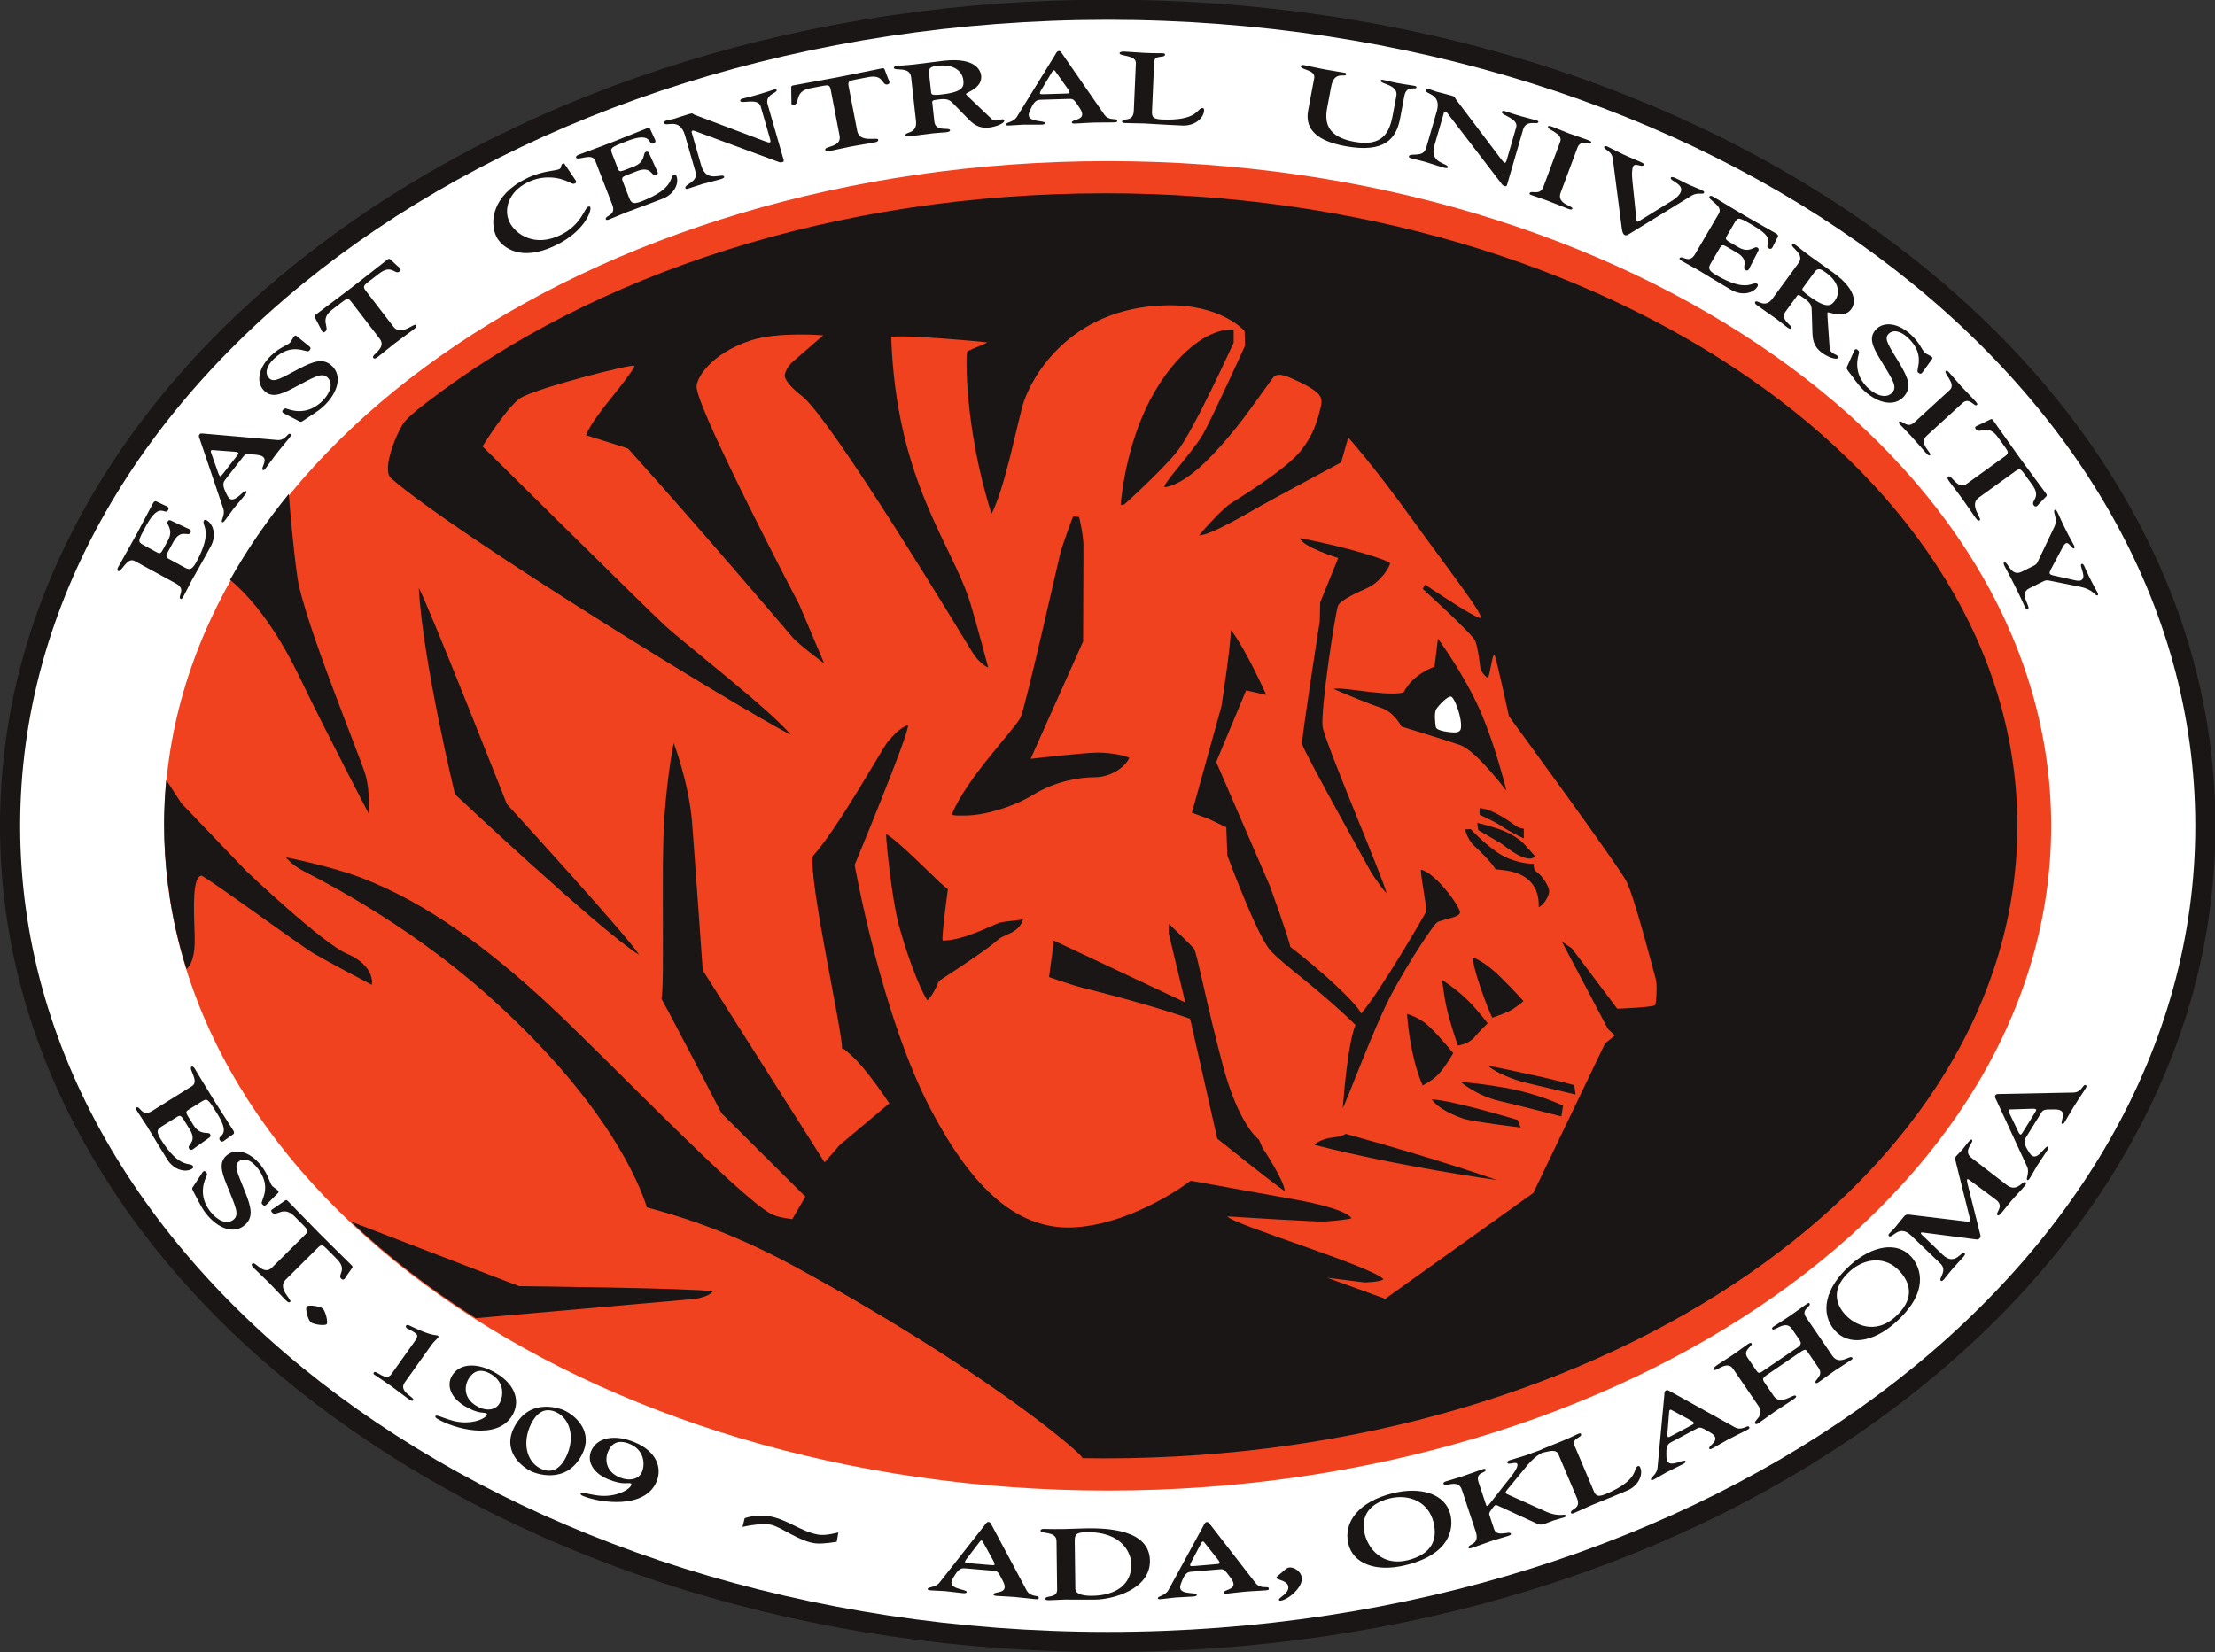 <svg clip-rule="evenodd" fill-rule="evenodd" stroke-linejoin="round" stroke-miterlimit="1.414" viewBox="145.956 100 268.089 200" xmlns="http://www.w3.org/2000/svg"><rect x="145.956" y="100" width="268.089" height="200" fill="#333333" stroke="none"/><g fill-rule="nonzero" transform="matrix(1.345 0 0 -1.345 145.956 300)"><path d="m29.398 127.124c-9.191-6.815-16.414-14.76-21.468-23.62-5.262-9.222-7.93-19.025-7.93-29.139s2.668-19.917 7.93-29.139c5.054-8.858 12.277-16.805 21.468-23.618 18.796-13.934 43.756-21.608 70.283-21.608 26.528 0 51.489 7.674 70.284 21.608 9.19 6.813 16.414 14.76 21.469 23.618 5.261 9.222 7.929 19.025 7.929 29.139s-2.668 19.917-7.929 29.139c-5.055 8.86-12.279 16.805-21.469 23.62-18.795 13.932-43.756 21.605-70.284 21.605-26.527 0-51.487-7.673-70.283-21.605" fill="#1a1615"/><path d="m1.814 74.365c0-40.069 43.817-72.552 97.867-72.552 54.052 0 97.868 32.483 97.868 72.552s-43.816 72.551-97.868 72.551c-54.05 0-97.867-32.482-97.867-72.551" fill="#fff"/><path d="m14.783 74.365c0-33.044 38.011-59.831 84.898-59.831 46.889 0 84.899 26.787 84.899 59.831s-38.01 59.832-84.899 59.832c-46.887 0-84.898-26.788-84.898-59.832" fill="#f0421e"/><g fill="#1a1615"><path d="m46.707 32.933-15.137 5.817c3.34-3.154 7.111-6.067 11.251-8.698l19.366 1.701s1.434.082 1.982.714c-1.939.297-17.462.466-17.462.466zm-15.439 29.904c-2.193.887-9.11 7.467-9.11 7.467l-5.821 6.074-1.379 2.113c-.124-1.323-.194-2.655-.194-4 0-1.851.126-3.68.36-5.488.045-.209.085-.461.116-.766.008-.075.015-.153.023-.233.339-2.215.85-4.394 1.523-6.531.408.365.792 1.148.732 2.968-.084 2.574-.21 5.273.591 5.442.261.054 8.899-6.287 10.123-7.003 1.224-.717 4.808-2.615 5.23-2.826.169 1.604-1.582 2.536-2.194 2.783zm-4.049 24.381c2.026-4.217 5.948-11.726 5.948-11.726s.168 1.813-.253 3.375c-.421 1.56-5.61 14.002-6.158 17.926-.386 2.764-.647 5.86-.767 7.45-2.013-2.47-3.782-5.051-5.286-7.727 3.413-2.847 5.663-7.52 6.516-9.298z"/><path d="m79.733 73.608c.715-.221 4.581-4.105 4.816-4.316.236-.211.751-.626.751-.626s-.602-4.348-.469-4.629c2.017.019 4.538 1.47 5.192 1.626.654.157 1.766.17 2.033.312-.302-1.202-1.558-1.351-2.097-1.74s-.239-.419-5.41-3.794c-.153-.094-.388-1.083-1.093-1.785-.794 1.183-2.008 4.626-2.597 6.882-.59 2.256-1.099 7.161-1.126 8.07"/><path d="m94.401 60.753.438 3.284 11.824-5.567-1.502 6.256.031.812s2-1.911 2.252-2.22c.252-.31 1.142-5.066 2.596-10.509s3.253-6.694 3.253-6.694l.313-.719s2.016-3.029 2.002-3.909c-1.362.944-6.068 4.723-6.068 4.723l-2.44 10.79s-3.264 1.193-9.664 2.785c-1.001.247-3.035.968-3.035.968"/><path d="m85.682 75.451c1.286 3.17 5.473 7.418 6.155 8.665.378.694 3.294 13.591 3.534 14.606.241 1.016 1.197 3.498 1.197 3.498l.539-.059s.391-1.626.391-2.563-.031-8.632-.031-8.632l-4.723-10.572s4.808.562 6.036.562 2.489-.277 2.846-.468c-.391-.88-1.707-1.751-3.127-1.751-1.423 0-3.577-.381-5.505-1.564-1.929-1.184-4.56-1.877-6.099-1.877-.256 0-1.393-.055-1.213.155"/><path d="m110.759 91.998c1.333-1.682 3.19-5.849 3.19-5.849l-1.814.407-2.69-6.444 4.817-11.134s1.733-4.769 1.846-5.504c2.653-2.021 6.008-5.084 6.38-6.006 1.777 2.071 5.732 8.931 5.848 9.164.117.235-.624 3.833-.438 3.785 1.361-.35 3.515-3.371 3.485-3.849-.03-.479-1.702-.613-2.077-.905s-2.432-3.374-4.036-6.349c-1.603-2.976-3.956-9.444-4.44-10.352.444 5.642 1.003 7.214 1.158 7.474-3.436 3.371-6.483 5.375-7.696 6.751s-3.845 8.512-3.845 8.512l-.095 2.534-1.563.751-1.533.563 2.658 9.569s.859 5.543.845 6.882"/><path d="m116.983 100.255c4.022-.727 8.082-2.013 8.101-2.252s-.788-1.676-2.096-2.252c-.758-.335-2.309-1.04-2.565-1.533-.255-.492-1.598-9.445-1.406-10.906.194-1.46 5.631-14.077 5.754-15.021-.625.699-1.377 1.876-1.377 1.876s-6.169 11.071-6.223 11.572 1.595 11.072 1.595 11.072l.031 1.658 1.626 4.003s-3.245 1.014-3.44 1.783"/><path d="m120.017 86.681c.598.255 4.735-.702 6.286-.313.863 1.705 2.783 2.315 2.783 2.315l.313 2.532s2.289-3.12 3.722-6.317c1.433-3.196 2.44-7.382 2.44-7.382s-2.709 3.624-4.191 4.129c-1.482.506-5.256 1.658-5.256 1.658s-.643 1.3-1.844 1.689-3.025 1.166-4.253 1.689"/></g><path d="m130.588 85.992c.317-.103 1.005-1.957.875-2.845-.051-.352-.395-.383-.657-.376-.26.007-1.523.123-1.594.47-.072.346-.166 1.32.03 1.626.198.305 1.028 1.229 1.346 1.125" fill="#fff"/><g fill="#1a1615"><path d="m133.152 75.953c1.223-.053 2.929-1.369 3.257-1.594.329-.224.715-.252.715-.252v-.875s-1.278.596-1.939 1.063c-.661.468-2.033 1.064-2.033 1.064s-.026.259 0 .594"/><path d="m132.933 74.639s1.318-.327 2.127-.625c.81-.298 1.636-.82 1.971-1.158.335-.337 1.126-1.25 1.126-1.25s-.237-.188-.469-.188c-1.01 0-2.279 1.178-2.722 1.438-.442.261-1.939 1.126-1.939 1.126z"/><path d="m131.839 74.046.5.03s1.639-1.769 3.034-2.47 2.659-.657 2.659-.657-.136-.478.321-.793c.455-.314 1.055-1.263 1.055-1.677 0-.416-.462-1.207-.939-1.439.063 1.89-.966 2.647-1.783 3.002-.816.354-2.095.406-2.095.406s-.396.725-1.908 2.096c-.639.58-.844 1.502-.844 1.502"/><path d="m132.496 62.535c.383-.124 1.276-.541 2.563-1.814 1.288-1.273 2.034-2.127 2.034-2.127s-.748-.667-1.345-.938c-.596-.271-1.47-.562-1.47-.562s-1.43 3.223-1.782 5.441"/><path d="m129.774 60.502s1.375-.903 2.314-1.845c.94-.943 1.784-2.064 1.784-2.064s-.637-.602-1.189-1.251c-.552-.648-1.501-.751-1.501-.751s-.675 1.977-.97 3.253c-.294 1.276-.438 2.658-.438 2.658"/><path d="m126.615 57.437s.691-.162 1.533-.751c.843-.587 2.627-2.783 2.627-2.783s-.856-1.476-1.47-2.032c-.614-.557-1.022-.717-1.282-.876-1.186 2.682-1.408 6.442-1.408 6.442"/><path d="m118.296 45.646c.286.404 1.314.626 1.314.626s1.245.105 1.47.375c8.807-2.423 13.604-4.16 13.604-4.16s-8.564 1.169-16.388 3.159"/><path d="m128.836 49.743c1.74-.045 7.725-1.845 7.725-1.845l.283-.688s-4.329.525-5.136.794c-.808.27-2.239.856-2.872 1.739"/><path d="m131.494 51.277s.838.041 3.848-.47 5.318-1.626 5.318-1.626l-.158-.97s-3.635.94-5.63 1.408c-1.993.468-3.378 1.658-3.378 1.658"/><path d="m133.934 52.747c.769-.088 2.804-.567 4.239-.866 1.435-.3 3.486-.855 3.486-.855l.125-.845-4.628 1.096s-2.124.545-3.222 1.47"/><path d="m37.687 95.783c.881-1.585 7.925-19.459 7.925-19.459s11.182-12.239 11.887-13.561c-3.522 2.203-16.554 14.441-16.554 14.441s-2.905 11.975-3.258 18.579"/><path d="m111.015 119.029v-1.166s-3.649-8.046-5.144-9.871c-1.496-1.824-4.696-4.695-4.696-4.695l-.329-.061s.299 4.488 2.274 8.704c1.973 4.218 5.233 7.239 7.895 7.089"/><path d="m99.411 131.3c-24.25 0-46.041-7.287-61.074-18.873v-.001s-.005-.004-.01-.007c-.255-.197-.509-.394-.76-.594-.377-.309-.811-.69-1.11-1.029-.633-.716-2.185-4.345-1.265-5.145 5.863-5.104 31.255-20.669 35.95-23.083-1.489 1.951-9.673 8.316-11.317 9.836-1.645 1.521-16.408 16.115-16.408 16.115s2.114 3.43 3.355 4.309c1.242.879 10.184 3.157 10.31 2.945.127-.21-2.53-3.459-2.53-3.459s-1.518-1.897-1.814-2.783c1.012-.337 3.416-1.055 3.796-1.224 6.834-7.591 14.257-16.365 14.806-16.998.548-.632 2.826-2.32 2.826-2.32l-2.235 5.273s-8.775 16.704-9.239 19.487c-.139.834 1.266 3.122 4.852 4.302 2.471.814 6.537.464 6.537.464l-2.868-2.488s-.59-.633-.59-1.139c-.001-.506.886-1.332 1.518-1.814 2.658-2.024 14.679-21.976 15.353-23.073.676-1.095 1.435-1.391 1.435-1.391s-1.051 3.979-1.603 5.779c-1.645 5.357-6.664 10.925-7.129 23.957.591.297 8.395-.42 8.606-.462.21-.043-1.646-.677-1.772-.845s-.253-6.832 2.193-14.594c1.139 2.194 2.194 7.507 2.784 9.701.591 2.194 4.007 8.901 12.991 9.069 4.976.093 7.002-2.32 7.002-2.32l.043-1.308s-3.144-6.906-3.839-8.056c-1.096-1.812-3.957-4.789-3.332-4.682 2.236.381 4.935 3.583 6.369 5.357 1.434 1.773 3.247 4.512 3.458 4.64.212.127.421.167.885.042.467-.125 2.025-.845 2.659-1.308.633-.462.801-.802.59-1.602-.209-.8-.549-2.49-2.024-4.134-1.475-1.643-5.357-4.009-6.074-4.471-.716-.462-2.532-2.448-2.826-2.868 1.096.043 4.555 2.107 5.526 2.657.97.55 7.255 3.922 7.255 3.922l.632 2.236s2.151-2.364 5.652-7.213 6.832-9.112 6.2-9.026c-.631.085-4.934 2.995-4.934 2.995l-.212-.38s4.47-4.051 4.724-4.682c.255-.632.422-2.153.464-2.446.043-.294.506-.888.675-.844.17.044.422 2.276.592 2.025.168-.252 1.307-5.527 1.307-5.527s9.87-13.454 10.587-14.888 2.447-8.142 2.616-8.733c.168-.588.041-2.151-.044-2.36-.083-.211-3.415-.339-3.415-.339l-4.092 5.442-.886.59 4.134-7.845.632-.591-.885-.717-6.454-13.455-13.328-9.532-5.23 1.897 3.374-.422s1.519.042 1.688.297c-1.097 1.181-13.498 4.893-14.047 5.649.591-.04 7.931-.505 8.774-.462s2.278.209 2.403.295c-.59.929-5.103 1.687-5.103 1.687l-9.364 1.687s-4.804-3.716-10.165-4.176c-5.399-.463-9.491 3.544-13.16 10.461-4.501 8.484-6.918 22.144-6.918 22.144s4.894 11.768 4.808 12.57c-.759-.21-1.391-1.013-1.814-1.476-.421-.463-4.513-7.845-6.748-10.292-.422-2.151 2.741-16.155 2.615-17.336.296-.041.441-.28.717-.506 1.392-1.139 3.543-4.429 3.543-4.429l-4.471-3.753-1.35-1.561-10.967 17.293s-.835 11.815-.97 13.414c-.295 3.501-1.645 7.044-1.645 7.044s-.548-2.616-.843-6.749c-.296-4.133.042-14.892-.253-16.281.886-1.561 5.398-10.292 5.398-10.292l7.551-7.509-1.181-2.023s-1.275.129-1.898.463c-2.995 1.603-15.017 14.213-20.12 18.939-5.104 4.724-10.714 9.027-16.83 11.346-2.77 1.05-6.707 1.814-6.707 1.814s.502-.683 1.561-1.223c8.605-4.387 14.204-9.086 16.197-10.841 12.359-10.882 14.552-19.024 14.72-19.445 2.363-.632 7.105-1.952 13.288-5.314 16.83-9.152 25.476-16.536 25.857-17.167.012-.022.029-.052.049-.089.664-.012 1.328-.018 1.996-.018 45.357 0 82.127 25.491 82.127 56.935s-36.77 56.935-82.127 56.935"/><path d="m17.05 48.865c-.33-.206-.385-.239-.082-.726l.445-.713c.606-.973 1.335-.566 1.477-.791.049-.08.142-.196-.059-.335l-1.321-.934c-.093-.073-.327-.313-.497-.042-.225.362.788.553.055 1.73l-.522.837c-.324.522-.389.418-.835.14l-.985-.614c-.478-.298-.782-.425-.275-1.239 1.749-2.806 2.658-2.019 2.926-2.451.028-.044.054-.138-.092-.229-.6-.374-1.647-.099-2.226.829-1.071 1.719-1.464 2.417-1.816 2.983-.218.35-.545.806-.934 1.429-.091.147-.095.238-.049.268.354.22.475-.899 1.414-.314l3.602 2.246c.693.431-.35 1.556-.043 1.748.069.044.187-.009.286-.167.289-.465.766-1.299 1.845-3.03.501-.803 1.018-1.564 1.638-2.56.093-.147.065-.274-.005-.317l-.734-.52c-.092-.074-.311-.288-.473-.028-.332.531 1.119.209-.242 2.393-.853 1.369-.889 1.41-1.42 1.08z"/><path d="m18.149 43.063c.075.11.198.378.405.117.132-.169.085-.239.026-.354-.419-.875-.553-2.036.365-3.197.645-.815 1.482-1.173 2.051-.721.605.477.177 1.208-.65 3.292-.441 1.112-.651 1.949.096 2.54.818.647 2.077.283 3.044-.94.679-.857.748-1.517.996-1.83.108-.136.429-.307.536-.444.124-.155-.007-.209-.154-.36l-.862-.869c-.141-.145-.251-.181-.433.05-.19.24 1.009 1.443-.413 3.242-.546.691-1.188.946-1.665.57-.477-.377-.114-1.026.574-2.758.551-1.383.79-2.316-.113-3.03-.932-.737-2.326-.276-3.409 1.094-.504.639-.755 1.306-1.143 1.986-.164.295-.099.33.031.517z"/><path d="m27.461 37.57c.309.307.247.434-.138.821l-.789.796c-1.061 1.069-1.623-.052-2.045.374-.198.198.001.282.103.347l1 .691c.074.054.164.144.304.002.874-.88 1.478-1.538 2.849-2.921s2.026-1.991 2.899-2.869c.142-.143.051-.232-.004-.306l-.489-.692c-.058-.095-.206-.449-.45-.203-.375.38.639.786-.467 1.848l-.798.804c-.385.389-.511.451-.82.144l-2.909-2.887c-.792-.786.597-1.812.416-1.991-.154-.154-.323.055-.595.329-.376.379-.66.716-1.289 1.351-.629.633-.965.919-1.34 1.299-.17.171-.336.325-.195.465.252.25 1.004-1.126 1.77-.366z"/><path d="m29.394 29.512c-.151-.17-1.19-.037-1.439.185-.25.221-.507 1.236-.357 1.407.15.168 1.19.036 1.439-.186.25-.22.508-1.237.357-1.406"/><path d="m36.413 24.252c-.593-.834.956-1.324.773-1.583-.106-.148-.297.021-.644.269-.337.24-.914.694-1.316.98-.413.293-1.313.89-1.575 1.075-.076.054-.024.151-.008.172.2.281 1.067-.869 1.572-.16l2.17 3.053c.311.437.099.575-.054.683-.26.186-.65.352-.726.407-.119.084-.078.211-.063.232.106.149.388-.031.534-.1 1.814-.878 2.23-.729 2.317-.792.032-.022.098-.092.056-.15-.095-.133-.413-.396-.613-.678z"/><path d="m42.86 22.163c.904-.54 1.726-.386 2.07.189.404.678.473 1.936-.729 2.654-1.065.636-1.679.178-2.037-.42-.39-.655-.448-1.741.696-2.423zm-3.677-.931c.102.171.569-.139 1.556-.412 1.468-.401 2.813.085 3.055.489.019.031.07.117-.01.164-.115.069-.297.051-.592.101-.308.057-.741.188-1.371.564-1.305.781-1.649 1.894-1.146 2.735.688 1.152 2.311 1.219 3.993.213 1.82-1.086 2.124-2.631 1.436-3.784-1.404-2.351-5.368-1.136-6.73-.322-.091.054-.247.159-.191.252z"/><path d="m47.8 20.554c-.826-1.657-.444-3.398.833-4.034 1.264-.631 1.974.372 2.294 1.013.826 1.656.443 3.398-.834 4.036-1.264.629-1.973-.375-2.293-1.015zm4.597-2.729c-1.445-2.899-4.354-1.681-4.604-1.556-1.157.577-2.5 2.008-1.557 3.899 1.446 2.897 4.354 1.679 4.606 1.553 1.156-.577 2.498-2.007 1.555-3.896z"/><path d="m55.753 15.725c.974-.404 1.763-.13 2.019.491.301.729.183 1.984-1.111 2.518-1.147.472-1.688-.07-1.953-.716-.29-.705-.188-1.787 1.045-2.293zm-3.5-1.463c.076.185.583-.054 1.599-.178 1.511-.181 2.771.497 2.95.933.014.033.052.126-.034.161-.123.051-.3.006-.6.012-.313.012-.761.079-1.439.358-1.406.578-1.91 1.63-1.537 2.534.51 1.242 2.107 1.546 3.919.8 1.96-.808 2.489-2.291 1.977-3.531-1.043-2.534-5.142-1.914-6.609-1.31-.099.041-.268.12-.226.221z"/><path d="m89.067 7.838c.238-.021.424-.045.432.045.01.127-.061.233-.119.347l-.951 1.727c-.073.08-.034.077-.1.082-.027.003-.081-.002-.156-.097l-1.157-1.512c-.076-.104-.164-.196-.175-.323-.007-.091.179-.097.419-.117zm-2.247-.302c-.226.018-.508.007-.864-.565-.108-.172-.32-.473-.338-.689-.055-.652 1.391-.629 1.371-.873-.016-.189-.423-.09-.702-.067-.425.036-.82.106-1.245.142-.398.033-.787.028-1.172.062-.186.014-.401.014-.39.133.017.207.69.096 1.065.574l4.061 5.164c.104.137.186.303.358.289.12-.011.145-.031.294-.316l3.122-5.834c.371-.676 1.118-.385 1.094-.682-.014-.155-.132-.126-.491-.097-.478.042-.834.107-1.711.182-.584.049-1.079.054-1.464.086-.24.02-.414.016-.402.144.021.261.957.083 1.003.633.016.2-.062.371-.189.626-.379.743-.438.838-.783.866z"/><path d="m96.767 5.706c.008-.598.995-.649 1.514-.643 2.081.026 3.548.969 3.525 2.847-.012.862-.691 2.921-4.024 2.879-.999-.012-1.075-.239-1.068-.866zm-1.694 4.288c-.012.924-1.434.607-1.439.941 0 .092.145.148.238.149.254.004.521-.029 1.841-.012.693.008 1.372.053 2.066.062 1.786.022 5.667-.074 5.702-2.912.033-2.621-3.435-3.482-4.861-3.5-1.56-.019-2.294.009-2.787.002-.413-.005-.813-.046-1.226-.051-.227-.004-.533-.044-.535.119-.005.345 1.066.014 1.056.831z"/><path d="m109.34 7.902c.24.021.426.026.419.118-.012.127-.1.218-.174.321l-1.228 1.545c-.085.064-.045.069-.111.062-.027-.001-.08-.015-.138-.119l-.888-1.686c-.057-.114-.129-.22-.118-.346.007-.091.193-.066.432-.048zm-2.165-.674c-.225-.019-.501-.079-.756-.699-.078-.189-.237-.521-.22-.739.056-.65 1.478-.385 1.499-.629.016-.191-.402-.162-.68-.184-.426-.036-.826-.034-1.252-.069-.399-.034-.781-.102-1.167-.135-.185-.015-.396-.052-.406.066-.018.209.665.211.954.745l3.141 5.77c.08.152.132.33.305.344.12.009.148-.005.342-.262l4.053-5.23c.479-.605 1.166-.193 1.192-.491.012-.153-.108-.145-.466-.176-.48-.041-.841-.034-1.718-.108-.585-.049-1.073-.127-1.458-.158-.239-.021-.41-.053-.421.073-.022.262.929.241.882.794-.016.199-.123.353-.289.585-.497.669-.571.753-.916.724z"/><path d="m117.142 6.719c.129-.898-1.222-1.998-1.882-2.092-.08-.01-.161-.004-.173.086-.028.189.931.554.84 1.183-.081.574-1.039.584-1.067.781-.013.091.169.226.472.471.191.164.437.43.661.461.474.068 1.074-.36 1.149-.89"/><path d="m126.684 8.267c2.224.554 2.671 1.908 2.324 3.374-.461 1.951-2.286 2.6-3.955 2.186-2.187-.545-2.547-1.916-2.245-3.195.305-1.29 1.559-2.941 3.876-2.365zm-1.332 6.031c2.525.618 4.728-.064 5.171-1.935.292-1.235.012-3.586-4.126-4.564-2.608-.617-4.642.16-5.065 1.951-.458 1.933.923 3.798 4.02 4.548z"/><path d="m135.684 14.674c-.061-.067-.22-.263-.195-.342.025-.076.173-.143.42-.251l3.15-1.414c1.29-.586 1.766-.16 1.838-.376.019-.059.023-.116-.128-.166-.278-.092-.619-.167-.961-.281-.24-.078-.482-.196-.835-.314-.242-.079-.374-.104-.704.045l-3.297 1.518c-.213.091-.32.16-.396.135-.101-.034-.268-.251-.476-.559-.141-.208-.089-.279-.024-.475l.373-1.128c.262-.793 1.411-.107 1.515-.417.025-.077-.017-.121-.32-.221-.344-.112-.696-.191-1.417-.429-.607-.202-1.254-.454-1.647-.583-.241-.081-.395-.121-.415-.061-.143.43 1.055.206.625 1.505l-1.24 3.746c-.344 1.042-1.528.162-1.653.541-.032.095.058.163.21.213.241.079.671.184 1.531.469.707.234 1.494.533 1.748.617.114.037.265.086.299-.016.115-.345-.95-.182-.638-1.129l.653-1.97c.028-.087.056-.212.129-.178.079.016.14.084.268.251l1.304 1.663c.273.358 1.271 1.462 1.142 1.85-.088.267-.823-.101-.889.096-.051.156.073.208.237.261.127.043 1.011.297 1.391.423.317.104.634.248 1.179.427.1.034.325.118.377-.037.077-.232-.413-.107-1.391-1.273z"/><path d="m143.334 14.692c.218-.517.295-.84 1.18-.465 3.045 1.288 2.411 2.31 2.876 2.506.049.022.146.034.214-.125.275-.652-.159-1.643-1.166-2.07-1.866-.79-2.616-1.068-3.23-1.327-.381-.163-.882-.413-1.558-.699-.159-.068-.251-.058-.272-.007-.163.385.962.329.53 1.347l-1.672 3.951c-.301.709-1.592-.103-1.717.189-.032.075.075.198.334.308.491.209 1.216.476 1.682.675 1.045.44 1.178.536 1.374.619.258.109.323.127.365.027.134-.319-.868-.378-.599-1.012z"/><path d="m152.097 20.352c.212.114.381.193.337.273-.06.113-.176.162-.287.227l-1.736.936c-.104.026-.069.046-.127.014-.024-.013-.067-.045-.079-.166l-.152-1.898c-.008-.128-.031-.254.028-.365.043-.081.203.015.414.129zm-1.724-1.471c-.2-.107-.431-.27-.421-.942.004-.205-.012-.572.089-.765.308-.576 1.511.228 1.625.013.09-.169-.305-.308-.552-.439-.376-.199-.746-.356-1.123-.556-.354-.188-.677-.402-1.019-.583-.165-.088-.345-.203-.401-.099-.097.183.529.454.584 1.06l.613 6.54c.014.173-.007.355.146.437.106.056.138.052.419-.106l5.783-3.21c.68-.368 1.15.283 1.29.019.073-.136-.041-.178-.359-.345-.425-.226-.76-.364-1.536-.777-.517-.275-.936-.539-1.278-.72-.211-.114-.355-.21-.415-.099-.125.232.759.588.498 1.078-.093.176-.253.276-.497.424-.72.418-.822.466-1.128.303z"/><path d="m164.881 26.676c.65-.951 1.606.107 1.805-.185.066-.097-.026-.149-.17-.248-.363-.248-1.033-.66-1.485-.968-.397-.271-.805-.595-1.367-.978-.155-.105-.242-.119-.276-.067-.179.263.763.608.267 1.334l-.92 1.349c-.216.314-.238.419-.722.089l-2.941-2.006c-.506-.347-.489-.443-.264-.773l.803-1.177c.633-.928 1.816.274 1.998.004.032-.045.095-.09-.257-.33-.452-.309-.835-.527-1.628-1.067-.464-.316-.905-.662-1.456-1.038-.132-.09-.253-.149-.319-.052-.204.299.916.669.282 1.598l-2.281 3.339c-.556.818-1.576-.36-1.769-.076-.079.112.247.344.458.488.329.226.68.42 1.252.811.661.452 1.082.782 1.401 1 .154.105.279.135.33.06.158-.233-.838-.593-.383-1.26l.813-1.191c.137-.203.248-.27.479-.112l3.272 2.231c.318.218.267.437.155.6l-.722 1.056c-.562.824-1.588-.271-1.737-.054-.093.135.017.188.171.293.451.308.758.474 1.442.94.573.389.959.699 1.433 1.021.187.127.246.135.292.067.195-.285-.818-.503-.318-1.236z"/><path d="m170.529 30.146c1.708 1.53 1.47 2.937.477 4.069-1.32 1.509-3.237 1.229-4.518.083-1.678-1.506-1.355-2.886-.489-3.875.873-.997 2.753-1.869 4.53-.277zm-3.998 4.708c1.944 1.726 4.209 2.154 5.476.707.837-.955 1.688-3.162-1.51-5.963-2.017-1.766-4.179-2.029-5.391-.644-1.307 1.493-.959 3.788 1.425 5.9z"/><path d="m174.814 35.765c1.121-1.074 1.681.379 1.963.136.027-.024.145-.054-.1-.337-.314-.363-.524-.551-.925-1.015-.428-.493-.706-.871-.836-1.022-.131-.151-.221-.145-.262-.108-.246.213.639.892-.046 1.554l-2.637 2.527c-1.078 1.038-1.69-.32-1.991-.059-.041.036-.052.132.008.205.113.131.273.258.551.581.2.232.495.629.784.961.096.111.175.219.503.181l5.212-.627c.097-.014.17-.025.222.035.053.062.009.259-.004.287l-1.297 5.21c-.023.072-.085.179.08.371.209.242.403.41.534.561.157.182.295.398.539.68.235.271.279.268.335.221.247-.214-.874-.97-.051-1.612l3.187-2.456c.943-.727 1.443.463 1.698.242.116-.101.001-.232-.303-.584-.253-.293-.525-.553-.777-.845-.567-.654-.748-.92-.949-1.152-.183-.212-.381-.482-.505-.375-.233.201.674.792-.14 1.39l-2.209 1.646c-.216.167-.326.246-.379.186-.034-.04-.002-.28.093-.627l1.063-4.249c.037-.138.104-.267-.035-.429-.131-.151-.292-.101-.41-.086l-4.649.6c-.067.006-.177.029-.212-.009-.061-.073.062-.177.11-.22z"/><path d="m183.054 48.444c.126.204.232.358.155.405-.109.068-.235.052-.362.053l-1.972-.063c-.104-.029-.083.004-.116-.052-.016-.023-.036-.074.013-.183l.824-1.718c.056-.113.099-.235.207-.302.077-.047.168.116.294.319zm-.752-2.138c-.12-.194-.236-.45.111-1.027.104-.175.277-.5.461-.615.555-.345 1.191.955 1.399.826.161-.1-.11-.418-.258-.656-.225-.361-.466-.682-.692-1.045-.211-.34-.384-.688-.588-1.016-.099-.159-.195-.349-.295-.288-.178.111.227.659-.028 1.21l-2.757 5.965c-.073.156-.185.303-.093.451.062.101.091.114.415.118l6.613.13c.774.023.851.821 1.106.663.131-.081.053-.174-.137-.479-.253-.408-.474-.695-.938-1.443-.309-.497-.539-.936-.743-1.264-.126-.204-.203-.36-.31-.294-.223.139.36.89-.11 1.183-.169.104-.357.112-.643.116-.832-.001-.944-.009-1.128-.303z"/><path d="m14.037 99.027c.342-.187.398-.216.673.286l.402.738c.549 1.006-.164 1.441-.036 1.675.044.082.098.219.32.113l1.462-.69c.109-.046.434-.131.281-.413-.204-.375-.869.414-1.533-.803l-.473-.866c-.293-.539-.172-.544.289-.795l1.02-.556c.493-.27.754-.472 1.214.37 1.584 2.902.451 3.307.693 3.752.026.047.095.116.246.033.621-.339.898-1.385.373-2.345-.97-1.779-1.385-2.464-1.704-3.049-.198-.363-.435-.871-.786-1.516-.083-.151-.161-.2-.209-.174-.366.2.55.854-.422 1.384l-3.726 2.033c-.716.391-1.184-1.07-1.501-.897-.072.04-.085.168.005.332.261.48.753 1.306 1.73 3.095.453.832.862 1.657 1.424 2.687.083.152.207.19.279.151l.813-.383c.11-.045.405-.129.258-.399-.3-.55-.733.871-1.966-1.388-.772-1.416-.79-1.467-.241-1.767z"/><path d="m21.241 107.564c.148.189.27.331.198.386-.1.078-.228.077-.355.091l-1.966.148c-.106-.018-.082.014-.123-.04-.016-.021-.042-.068-.005-.182l.634-1.796c.045-.12.075-.245.175-.323.072-.056.179.097.327.287zm-.975-2.046c-.14-.179-.284-.422 0-1.032.086-.185.221-.527.393-.661.514-.403 1.286.823 1.479.671.15-.116-.154-.403-.326-.624-.263-.337-.538-.629-.8-.966-.246-.315-.456-.642-.693-.947-.115-.147-.232-.327-.325-.254-.164.128.297.631.102 1.206l-2.104 6.224c-.057.163-.151.322-.045.458.074.095.104.105.426.074l6.59-.576c.77-.06.934.724 1.17.541.121-.096.034-.179-.188-.463-.295-.378-.545-.639-1.086-1.333-.362-.463-.636-.875-.874-1.178-.147-.19-.24-.338-.34-.259-.207.161.453.847.017 1.186-.157.124-.343.15-.626.185-.829.088-.941.092-1.154-.182z"/><path d="m25.651 111.442c-.117.063-.396.159-.157.391.153.149.229.109.349.061.913-.327 2.081-.343 3.142.688.746.725 1.016 1.595.511 2.115-.538.552-1.222.052-3.21-.982-1.063-.551-1.874-.846-2.537-.163-.727.748-.493 2.037.626 3.124.784.763 1.432.899 1.719 1.178.125.12.262.456.387.578.143.139.209.014.373-.118l.953-.769c.158-.125.205-.231-.005-.435-.221-.214-1.539.857-3.184-.741-.631-.613-.821-1.278-.398-1.714.424-.436 1.032-.009 2.686.851 1.32.689 2.223 1.022 3.026.196.828-.851.51-2.286-.742-3.503-.584-.566-1.222-.883-1.859-1.338-.277-.194-.319-.132-.518-.022z"/><path d="m31.607 121.541c-.265.345-.398.3-.831-.034l-.889-.682c-1.194-.918-.153-1.616-.629-1.981-.222-.171-.28.036-.331.146l-.56 1.079c-.045.08-.122.18.037.302.983.756 1.713 1.271 3.256 2.457 1.544 1.186 2.231 1.759 3.214 2.514.158.123.235.022.301-.042l.624-.573c.088-.069.42-.261.145-.472-.423-.324-.697.734-1.891-.229l-.899-.691c-.434-.333-.512-.45-.247-.795l2.498-3.251c.68-.884 1.873.364 2.027.162.133-.172-.095-.313-.401-.549-.423-.324-.794-.564-1.503-1.108-.708-.544-1.035-.841-1.458-1.166-.19-.146-.364-.291-.486-.133-.215.28 1.245.853.587 1.709z"/><path d="m51.756 132.53c.052-.075.192-.239-.012-.339-.191-.094-.359.035-.494.1-.983.487-2.384.677-3.772-.006-1.758-.865-2.167-2.481-1.63-3.571.565-1.148 2.314-2.288 4.599-1.164 1.854.912 2.143 2.378 2.454 2.531.06.03.187.042.212-.007.16-.325-.504-2.178-3.052-3.431-3.505-1.725-5.068.093-5.384.737-.673 1.366-.326 3.772 2.69 5.254 1.446.713 2.612.669 2.97.845.228.113.108.387.275.47.06.029.148.062.168.022z"/><path d="m55.56 133.624c.14-.364.163-.423.698-.216l.783.303c1.069.413.806 1.205 1.054 1.302.087.035.217.103.318-.12l.67-1.472c.055-.104.248-.38-.051-.495-.398-.154-.397.877-1.69.376l-.92-.356c-.572-.222-.483-.304-.293-.794l.419-1.083c.203-.524.272-.848 1.167-.501 3.083 1.193 2.48 2.234 2.953 2.417.049.019.146.028.208-.133.256-.66-.209-1.637-1.229-2.032-1.89-.732-2.649-.987-3.27-1.227-.386-.15-.895-.386-1.578-.651-.162-.062-.253-.049-.273.002-.151.389.972.298.572 1.33l-1.533 3.958c-.295.761-1.595-.053-1.726.284-.029.077.044.184.219.251.509.197 1.418.509 3.32 1.246.883.342 1.727.708 2.821 1.132.162.062.282.011.311-.065l.374-.818c.055-.105.225-.36-.061-.471-.584-.226.003 1.139-2.397.21-1.504-.583-1.551-.61-1.325-1.194z"/><path d="m61.64 136.519c-.482 1.673-1.753.693-1.874 1.111-.022.079.022.167.175.211.244.07.485.101.728.172.333.096.656.226 1.335.422.41.119.274.013.552-.086l6.257-2.36c.202-.074.386-.134.463-.112.076.022.072.134.01.352l-.836 2.902c-.229.793-1.747.186-1.83.473-.017.061-.004.16.163.208.205.059.586.131 1.47.386.807.232 1.245.396 1.361.429.243.071.268-.016.276-.042.075-.262-1.074-.367-.811-1.282l1.409-4.888c.055-.193.075-.262-.078-.306-.18-.051-.259-.018-.369.026l-7.467 2.756c-.11.044-.199.065-.263.047-.077-.022-.085-.091-.063-.17l.854-2.962c.482-1.673 1.951-.608 2.069-1.018.035-.122-.287-.206-.454-.253-.628-.181-1.074-.271-1.522-.401-.41-.118-.746-.253-1.091-.352-.141-.04-.385-.158-.428-.01-.101.349 1.175.546.919 1.434z"/><path d="m74.756 140.618c-.082.427-.221.446-.757.343l-1.101-.212c-1.478-.284-.862-1.376-1.45-1.489-.275-.052-.235.158-.23.279l-.018 1.216c-.004.092-.027.216.169.254 1.218.235 2.101.368 4.013.736 1.911.367 2.782.571 3.999.805.197.038.22-.086.251-.173l.301-.791c.047-.102.258-.422-.082-.488-.524-.1-.295.969-1.794.644l-1.113-.214c-.537-.104-.659-.173-.577-.601l.774-4.025c.211-1.096 1.837-.515 1.885-.764.041-.214-.225-.238-.605-.311-.523-.101-.963-.148-1.84-.317s-1.302-.288-1.826-.389c-.236-.045-.456-.096-.495.099-.066.348 1.496.205 1.292 1.265z"/><path d="m83.798 140.321c.025-.225.516-.171.913-.127 2.015.222 2.038.736 1.98 1.268-.098.883-.914 1.469-2.252 1.32-.491-.053-.901-.098-.842-.64zm-1.809 1.435c-.11 1.009-1.517.516-1.554.84-.01.091.118.151.277.168.609.067.72.043 1.554.135.888.098 1.785.234 2.673.332 2.902.32 3.307-.922 3.353-1.336.064-.578-.283-.954-.644-1.212-.362-.25-.736-.374-.727-.464.006-.054 1.277-1.237 2.356-2.267.136-.131.388-.103.494-.092.132.015.258.084.391.098.119.014.205-.032.213-.103.031-.281-.822-.576-1.353-.633-1.046-.117-1.533.405-2.002.882l-1.27 1.302c-.348.362-.596.417-1.258.344-.703-.077-.616-.131-.581-.448l.172-1.558c.106-.965 1.377-.451 1.413-.776.009-.08-.091-.146-.396-.18-.225-.024-.586-.028-1.144-.09-.715-.079-1.373-.188-2.036-.261-.146-.016-.421-.073-.441.106-.031.289 1.074.11.949 1.245z"/><path d="m95.822 140.275c.24.007.427.004.424.094-.004.127-.086.224-.156.331l-1.142 1.609c-.081.069-.042.071-.108.069-.027-.001-.079-.012-.144-.113l-.979-1.635c-.062-.111-.139-.213-.136-.339.003-.091.189-.077.429-.07zm-2.197-.555c-.227-.007-.506-.051-.794-.658-.088-.185-.266-.508-.259-.725.019-.653 1.454-.465 1.462-.71.005-.191-.409-.139-.69-.147-.425-.013-.828.011-1.253-.001-.4-.012-.786-.06-1.172-.071-.187-.006-.4-.03-.403.088-.006.209.676.174.993.692l3.45 5.591c.089.147.15.322.324.326.119.004.146-.012.328-.28l3.762-5.441c.445-.632 1.154-.256 1.163-.555.005-.155-.116-.14-.476-.15-.479-.015-.841.01-1.72-.016-.586-.017-1.078-.068-1.465-.079-.239-.008-.413-.03-.416.097-.008.263.942.191.925.744-.006.199-.104.36-.258.6-.46.694-.53.783-.875.772z"/><path d="m103.676 138.872c-.024-.562-.093-.886.866-.927 3.303-.144 3.17 1.051 3.675 1.029.054-.002.146-.034.137-.206-.03-.707-.848-1.416-1.941-1.368-2.024.088-2.821.159-3.488.188-.412.018-.973.006-1.706.037-.173.008-.251.057-.248.111.018.418 1.009-.116 1.056.99l.187 4.285c.033.77-1.483.591-1.468.908.003.082.152.148.432.136.533-.023 1.303-.094 1.81-.115 1.133-.049 1.294-.02 1.507-.03.279-.012.345-.024.341-.132-.015-.344-.946.031-.976-.657z"/><path d="m125.994 138.049c-.339-1.808-1.369-3.175-4.985-2.496-2.45.46-3.615 1.481-3.29 3.211l.545 2.905c.144.767-1.272.737-1.209 1.076.021.116.196.11.301.091.172-.032 1.147-.252 1.802-.375.669-.126 1.604-.265 1.854-.312.119-.022.131-.098.122-.152-.057-.303-1.07.376-1.343-1.085l-.364-1.934c-.256-1.364.056-2.595 2.402-3.034 2.607-.491 3.211.854 3.494 2.361l.332 1.764c.192 1.026-1.472 1.052-1.411 1.372.026.143.241.057.411.025.377-.089.727-.173 1.094-.242.432-.082.842-.14 1.501-.245.157-.03.232-.062.213-.161-.045-.24-.902.254-1.09-.754z"/><path d="m129.288 138.665c.485 1.672-1.113 1.523-.99 1.941.022.078.106.129.26.085.243-.071.464-.173.707-.244.332-.096.675-.158 1.354-.355.409-.119.239-.136.421-.368l4.032-5.335c.131-.171.254-.32.331-.342s.132.075.195.293l.841 2.9c.231.792-1.376 1.089-1.292 1.377.018.06.081.136.248.088.204-.059.566-.203 1.449-.459.807-.233 1.265-.329 1.38-.362.243-.071.218-.158.21-.184-.075-.261-1.103.264-1.369-.651l-1.419-4.886c-.055-.192-.075-.262-.229-.217-.18.052-.228.123-.298.22l-4.843 6.315c-.069.097-.133.163-.197.181-.078.022-.121-.032-.143-.11l-.86-2.96c-.486-1.673 1.326-1.557 1.207-1.965-.036-.123-.353-.021-.52.027-.628.182-1.053.344-1.501.473-.409.119-.766.185-1.111.286-.14.04-.41.071-.366.219.101.348 1.284-.165 1.543.723z"/><path d="m140.439 131.356c-.389-1.045 1.155-1.176 1.053-1.449-.034-.094-.159-.085-.446.022-.462.173-.912.379-1.887.743-.536.2-1.087.367-1.411.488-.112.042-.116.11-.1.152.111.299.928-.258 1.23.549l1.521 4.079c.289.772-1.211 1.061-1.1 1.359.055.145.356.002.469-.039.487-.182.962-.398 1.398-.562.45-.167.912-.301 1.625-.566.374-.14.43-.181.392-.282-.108-.29-.931.366-1.231-.442z"/><path d="m146.646 127.662c-.231-.153-.313-.174-.447-.114-.121.056-.205.195-.263.641l-.801 6.184c-.057.416-.185.584-.643.896-.033.025-.167.147-.141.205.092.198.436-.042.618-.126.399-.184.796-.407 1.207-.597.775-.357 1.14-.486 1.334-.576.388-.179.452-.198.388-.339-.103-.222-.772.237-.932-.109-.114-.247-.134-.707-.065-1.348l.35-3.378c.009-.075.016-.218.09-.251.072-.034.174.059.237.1l2.814 1.738c.619.383.776.66.837.792.356.774-1.007 1.034-.874 1.322.073.156.412-.03.557-.097.35-.162.674-.352 1.026-.514.338-.156.694-.28 1.032-.436.254-.117.435-.171.37-.312-.087-.189-.564.082-1.115-.252z"/><path d="m155.445 127.549c-.198-.337-.23-.392.265-.681l.725-.425c.99-.579 1.446.121 1.675-.014.081-.047.217-.105.105-.324l-.736-1.44c-.047-.109-.143-.431-.42-.269-.368.216.439.857-.756 1.557l-.852.499c-.529.31-.537.189-.804-.265l-.586-1.002c-.285-.485-.495-.74.333-1.225 2.853-1.67 3.293-.551 3.73-.807.045-.027.112-.098.025-.246-.357-.61-1.411-.855-2.355-.303-1.749 1.024-2.421 1.46-2.995 1.797-.358.209-.859.461-1.492.831-.15.087-.195.167-.168.214.211.36.838-.574 1.397.38l2.145 3.662c.412.705-1.035 1.216-.851 1.53.041.069.17.078.331-.016.472-.276 1.281-.793 3.042-1.823.817-.479 1.628-.912 2.641-1.505.15-.088.184-.213.143-.284l-.407-.802c-.049-.108-.143-.4-.407-.245-.541.317.892.707-1.327 2.007-1.392.816-1.442.835-1.76.294z"/><path d="m162.215 122.749c-.135-.183.264-.474.586-.71 1.635-1.198 1.999-.836 2.316-.404.525.717.32 1.699-.767 2.496-.397.291-.731.535-1.052.096zm-.364 2.279c.601.819-.769 1.408-.577 1.671.054.073.188.031.318-.064.494-.362.559-.455 1.237-.951.72-.528 1.472-1.034 2.193-1.563 2.355-1.725 1.814-2.914 1.567-3.25-.342-.469-.853-.511-1.294-.458-.435.061-.795.223-.849.15-.031-.044.106-1.774.205-3.263.011-.188.215-.339.301-.401.107-.079.247-.114.355-.193.097-.071.128-.161.086-.22-.166-.228-.994.132-1.423.447-.85.622-.858 1.335-.88 2.004l-.056 1.818c-.012.503-.157.71-.694 1.104-.57.419-.544.32-.731.064l-.928-1.266c-.573-.783.712-1.263.518-1.526-.048-.066-.166-.047-.413.135-.182.133-.452.375-.903.707-.582.424-1.141.789-1.678 1.183-.119.088-.361.231-.253.377.172.234.866-.646 1.541.276z"/><path d="m166.801 117.006c.057.121.136.405.383.179.156-.143.121-.221.081-.344-.275-.931-.222-2.098.868-3.098.767-.702 1.652-.921 2.141-.387.521.569-.018 1.223-1.166 3.148-.613 1.029-.954 1.822-.31 2.523.705.769 2.006.61 3.156-.444.805-.738.979-1.377 1.274-1.648.128-.117.472-.235.6-.352.147-.135.025-.208-.095-.38l-.713-.995c-.115-.165-.218-.219-.435-.021-.226.208.767 1.586-.924 3.136-.649.594-1.323.745-1.735.297-.411-.448.05-1.03 1.007-2.631.763-1.279 1.148-2.161.37-3.009-.803-.876-2.252-.643-3.539.537-.6.55-.954 1.169-1.446 1.778-.207.266-.149.31-.052.516z"/><path d="m173.404 109.499c-.823-.752.493-1.573.278-1.768-.074-.068-.181-.004-.388.221-.333.365-.639.753-1.34 1.52-.387.424-.801.823-1.035 1.079-.081.088-.052.151-.018.181.233.215.707-.653 1.343-.072l3.213 2.938c.609.556-.595 1.497-.361 1.711.114.104.319-.16.401-.249.351-.384.674-.791.989-1.136.324-.354.675-.684 1.187-1.245.27-.294.302-.356.221-.43-.227-.208-.661.75-1.297.169z"/><path d="m180.427 107.636c.353.255.312.389-.009.833l-.655.908c-.882 1.22-1.611.201-1.962.688-.164.226.045.278.155.326l1.096.528c.082.042.185.117.302-.046.725-1.006 1.219-1.75 2.358-3.328 1.14-1.579 1.692-2.282 2.418-3.287.116-.162.014-.236-.052-.3l-.591-.608c-.072-.085-.274-.411-.476-.13-.313.433.753.676-.174 1.898l-.663.918c-.319.444-.434.525-.788.271l-3.323-2.4c-.905-.653.308-1.883.102-2.032-.177-.127-.31.105-.536.418-.314.433-.541.811-1.064 1.535s-.809 1.06-1.122 1.491c-.141.195-.28.374-.119.491.287.208.816-1.27 1.691-.637z"/><path d="m184.872 101.293c.353.757-.214 1.383.046 1.513.097.049.169-.094.306-.369.107-.215.217-.517.514-1.114.249-.501.505-1.015.901-1.727.09-.162.044-.23-.005-.255-.187-.093-.449.596-.725.458-.073-.035-.159-.108-.291-.353l-.974-1.826c-.172-.324-.237-.46-.19-.555.037-.072.143-.123.393-.177l1.88-.419c.388-.089.496-.021.554.007.535.267-.221 1.336.032 1.462.081.04.163-.024.234-.167.078-.156.171-.422.479-1.043.452-.906.549-1.022.716-1.355.077-.156.075-.231.018-.259-.219-.11-.324.508-1.568.767l-2.793.561c-.22.038-.295.046-.588-.1l-1.209-.602c-1.022-.509.268-1.699-.145-1.905-.089-.044-.188.131-.289.333-.047.096-.11.303-.853 1.796-.535 1.072-.74 1.403-.905 1.737-.096.191-.145.33-.072.366.364.183.566-1.34 1.597-.826l1.056.525c.268.133.31.213.417.445z"/><path d="m67.013 12.047s.979.353 2.071.198c1.725-.247 2.908-1.38 4.536-1.676.68-.125 1.823.197 1.823.197l-.148-.839s-1.185-.217-1.873-.148c-1.479.148-3.106 1.479-4.043 1.676-.936.198-2.563-.196-2.563-.196z"/></g></g></svg>